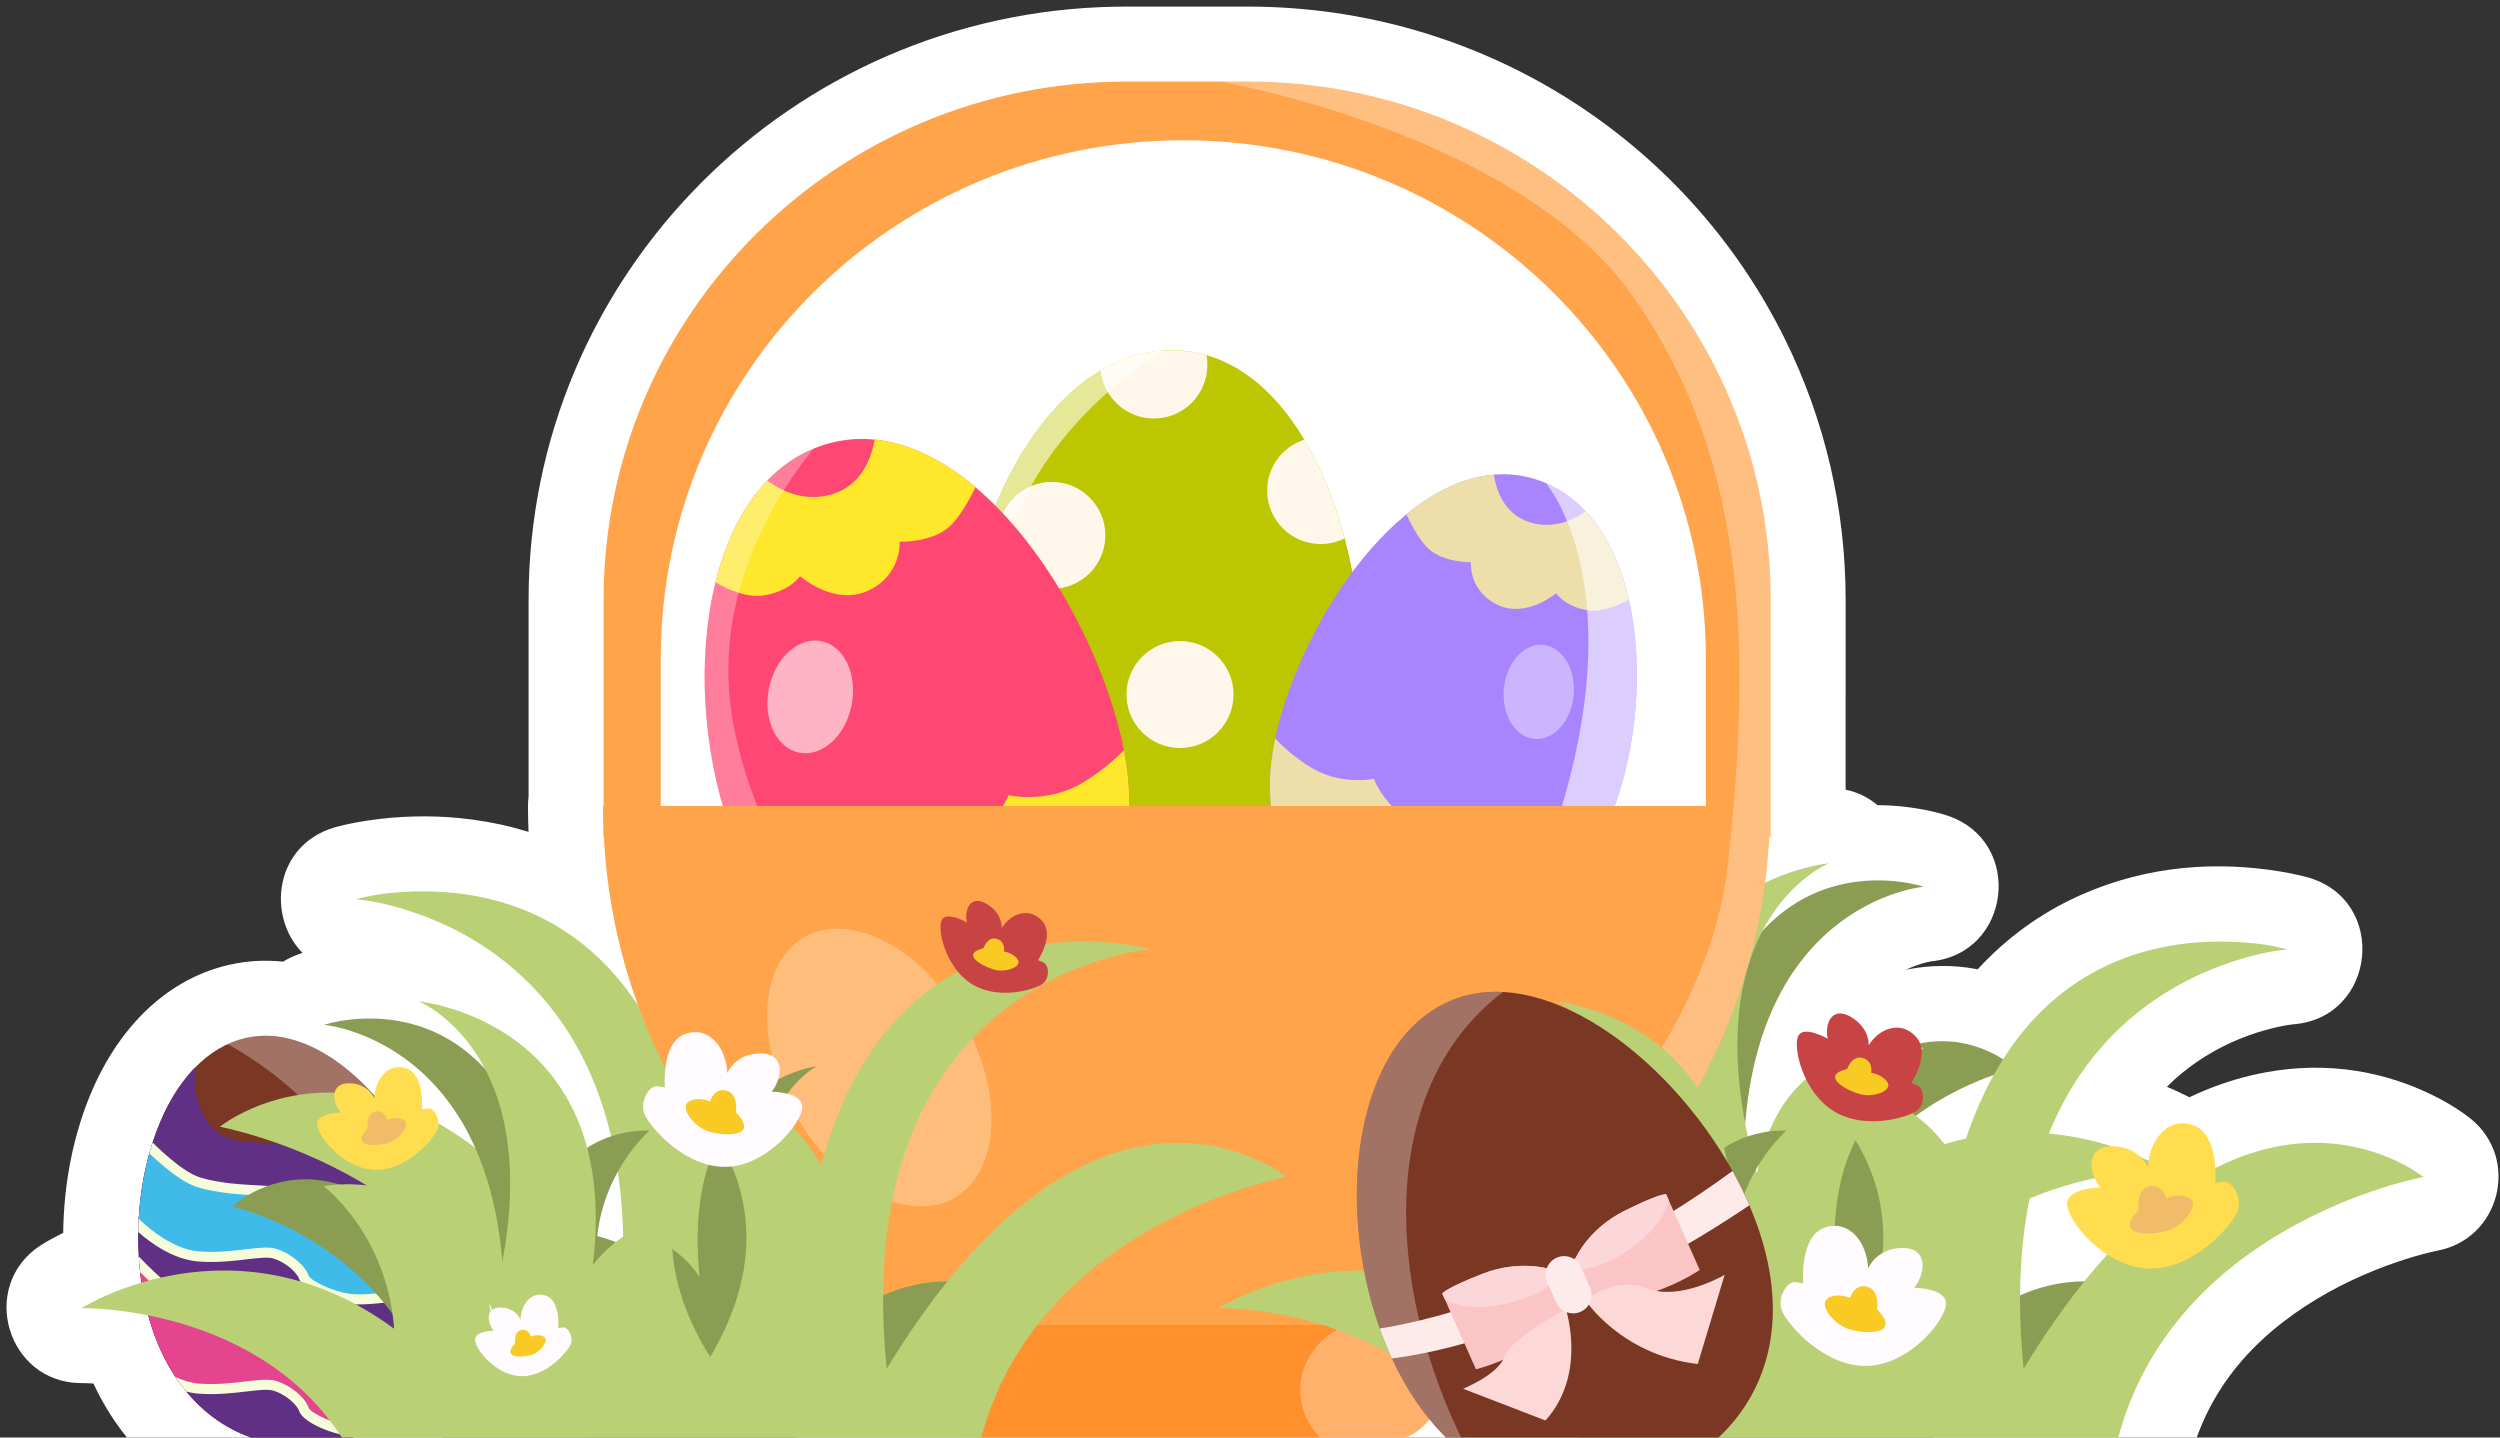 <?xml version="1.0" encoding="UTF-8"?>
<svg width="400px" height="230px" viewBox="0 0 400 230" version="1.1" xmlns="http://www.w3.org/2000/svg" xmlns:xlink="http://www.w3.org/1999/xlink">
    <rect x="0" y="0" width="400" height="230" fill="#333333" stroke="none"/>
    <title>decoration-3</title>
    <g id="decoration-3" stroke="none" stroke-width="1" fill="none" fill-rule="evenodd">
        <path d="M199.694,1.057 C236.606,1.057 269.743,22.022 285.656,54.39 C291.972,67.237 295.301,81.386 295.301,95.982 L295.3,126.354 L295.349,126.363 C297.249,126.756 298.895,127.585 300.251,128.709 L300.383,128.822 L300.486,128.822 C302.891,128.835 305.258,129.075 307.563,129.501 L308.056,129.595 C309.567,129.892 310.77,130.221 311.624,130.51 C323.941,134.679 321.756,152.723 308.801,153.833 C308.867,153.827 308.922,153.822 308.964,153.818 L309.054,153.807 C309.003,153.814 308.912,153.829 308.784,153.853 C308.299,153.946 307.707,154.096 307.038,154.317 C306.358,154.542 305.675,154.813 304.993,155.134 L304.956,155.151 L305.312,155.081 C309.064,154.374 312.655,154.401 316.032,155.015 L316.428,155.091 L316.522,154.988 C321.135,149.995 326.463,146.165 332.349,143.461 L332.92,143.203 C343.686,138.418 354.776,137.769 364.918,139.453 C366.005,139.633 366.994,139.83 367.877,140.033 C368.471,140.17 368.94,140.291 369.274,140.387 C382.178,144.069 380.229,162.929 366.845,163.895 C366.643,163.921 366.372,163.958 366.046,164.01 C365.014,164.176 363.823,164.432 362.516,164.796 C358.72,165.853 354.918,167.539 351.415,169.96 C349.77,171.096 348.232,172.365 346.807,173.78 L346.702,173.886 L347.189,174.093 C348.091,174.485 348.949,174.886 349.761,175.291 L350.298,175.564 L350.515,175.462 C353.67,173.979 356.857,172.857 360.068,172.088 L360.635,171.956 C370.713,169.675 380.009,171.019 388.025,174.658 C389.891,175.506 391.561,176.427 393.031,177.372 C394.015,178.005 394.781,178.565 395.324,179.007 C403.278,185.474 399.984,198.292 389.898,200.124 C389.916,200.121 389.842,200.136 389.683,200.169 C389.349,200.241 388.943,200.334 388.469,200.452 C387.045,200.806 385.427,201.276 383.667,201.871 C378.616,203.579 373.565,205.92 368.924,208.943 C358.55,215.701 351.785,224.756 349.687,236.86 C349.099,240.255 347.079,243.233 344.144,245.036 C341.588,246.606 338.298,247.857 333.86,249.174 C314.828,254.822 294.246,255.528 274.633,251.254 C271.953,250.67 269.346,250.103 266.828,249.559 L265.772,249.33 C265.574,249.287 265.451,249.261 265.346,249.238 L265.144,249.194 C265.109,249.187 265.072,249.179 265.031,249.17 L264.986,249.16 L264.92,249.182 C251.681,253.176 238.082,250.688 227.2,242.3 L226.846,242.024 L226.588,242.095 C225.256,242.437 223.882,242.653 222.484,242.732 L222.016,242.754 L221.805,242.76 L221.468,242.766 L221.257,242.767 L164.936,242.767 L164.923,242.783 C164.227,243.566 163.426,244.261 162.534,244.846 L162.234,245.036 C159.679,246.606 156.388,247.857 151.95,249.174 C132.918,254.822 112.336,255.528 92.724,251.254 C90.044,250.67 87.436,250.103 84.918,249.559 L83.862,249.33 C83.335,249.216 83.335,249.216 82.809,249.103 L81.755,248.875 C81.229,248.762 81.229,248.762 80.706,248.649 L79.657,248.423 C72.497,246.883 66.539,245.622 62.078,244.709 C59.629,244.207 57.663,243.817 56.236,243.549 C55.536,243.418 54.982,243.32 54.598,243.257 C54.511,243.243 54.441,243.232 54.388,243.224 L54.213,243.208 C53.871,243.172 53.533,243.122 53.199,243.057 L52.996,243.015 L52.255,243.105 C51.265,243.215 50.275,243.286 49.287,243.318 L48.546,243.335 L48.445,243.335 L48.018,243.337 L47.916,243.337 C41.542,243.31 35.401,241.643 29.9,238.372 C29.875,238.357 29.868,238.353 29.835,238.333 L29.809,238.317 L29.791,238.307 L29.782,238.301 L29.748,238.281 C29.686,238.243 29.625,238.206 29.529,238.147 L29.42,238.08 L29.251,237.974 L29.149,237.91 L28.729,237.64 C28.728,237.639 28.728,237.639 28.698,237.62 L28.514,237.499 L28.337,237.381 C28.193,237.284 28.193,237.284 28.016,237.162 L27.976,237.135 C27.815,237.024 27.655,236.911 27.416,236.74 C27.413,236.738 27.413,236.738 27.39,236.721 L27.376,236.712 L27.307,236.661 C27.201,236.585 27.087,236.501 26.929,236.384 L26.868,236.338 C26.553,236.103 26.242,235.862 25.932,235.614 L25.839,235.538 L25.804,235.509 L25.794,235.501 L25.227,235.033 C23.536,233.606 21.965,232.013 20.52,230.259 C19.836,229.427 19.181,228.561 18.501,227.581 C18.459,227.52 18.459,227.52 18.401,227.435 C18.347,227.357 18.3,227.287 18.258,227.225 L18.218,227.167 L18.209,227.153 C18.12,227.027 18.053,226.926 17.965,226.781 L17.949,226.757 L17.808,226.538 C17.767,226.475 17.726,226.41 17.673,226.327 L17.646,226.286 L17.616,226.239 C17.518,226.084 17.444,225.967 17.38,225.861 L17.37,225.846 L17.177,225.53 L17.074,225.36 C17.015,225.264 16.958,225.167 16.9,225.069 L16.762,224.832 L16.728,224.775 C16.697,224.721 16.667,224.669 16.633,224.608 L16.576,224.509 C16.511,224.393 16.511,224.393 16.481,224.339 L16.461,224.306 L16.326,224.066 C16.236,223.904 16.14,223.727 16.006,223.477 L15.811,223.106 L15.728,222.943 L15.717,222.921 C15.673,222.837 15.633,222.76 15.598,222.691 L15.55,222.594 L15.392,222.279 L15.265,222.019 L15.213,221.912 L15.117,221.711 C15.104,221.683 15.093,221.659 15.083,221.639 L14.954,221.367 L14.89,221.359 C14.333,221.323 13.869,221.305 13.527,221.299 L13.387,221.298 L13.118,221.298 L12.871,221.298 C1.169,221.151 -3.384,205.919 6.318,199.374 L6.619,199.177 C7.212,198.799 8.095,198.289 9.25,197.693 C9.447,197.591 9.647,197.489 9.85,197.388 L10.117,197.258 L10.119,197.027 C10.12,196.766 10.125,196.508 10.132,196.243 L10.144,195.84 C10.159,195.359 10.18,194.892 10.213,194.305 C10.467,189.842 11.18,185.447 12.323,181.356 C12.493,180.739 12.676,180.122 12.882,179.464 C12.929,179.312 12.975,179.17 13.025,179.022 L13.031,179.007 L13.208,178.472 C15.254,172.393 18.271,167.039 22.217,162.854 L22.643,162.41 C26.57,158.391 31.308,155.591 36.66,154.372 C39.49,153.728 42.349,153.569 45.187,153.855 L45.293,153.867 L45.31,153.857 C46.011,153.424 46.782,153.046 47.624,152.735 L47.989,152.606 C48.06,152.582 48.134,152.558 48.21,152.533 L48.409,152.469 L48.226,152.28 C42.71,146.448 43.971,135.329 53.356,132.44 L53.741,132.328 L53.829,132.303 C55.55,131.833 57.969,131.346 60.958,131.007 C65.613,130.479 70.533,130.456 75.589,131.133 C78.618,131.54 81.575,132.179 84.441,133.061 L84.567,133.101 L84.555,132.813 C84.515,131.824 84.493,130.813 84.485,129.756 L84.482,128.955 C84.482,128.55 84.502,128.15 84.542,127.755 L84.572,127.477 L84.573,95.982 C84.573,44.064 126.559,1.907 178.609,1.069 L180.189,1.057 L199.694,1.057 Z" id="Path" fill="#FFFFFF" fill-rule="nonzero"></path>
        <g id="Easter/Eggs/Egg-1" transform="translate(22.111, 165.72)">
            <path d="M0.015,31.408 C0.017,31.103 0.025,30.8 0.035,30.492 C0.048,30.083 0.068,29.677 0.091,29.268 C0.295,25.672 0.866,22.13 1.79,18.821 C1.929,18.317 2.078,17.82 2.232,17.328 C2.257,17.247 2.282,17.169 2.31,17.09 C3.85,12.314 6.148,8.12 9.123,5.079 L9.128,5.076 C11.428,2.72 14.138,1.057 17.218,0.355 C27.816,-2.055 39.151,8.218 45.559,21.148 C46.494,23.038 47.327,24.984 48.032,26.957 C48.168,27.335 48.299,27.714 48.425,28.095 L48.425,28.097 C48.476,28.241 48.524,28.39 48.572,28.534 C48.59,28.595 48.612,28.655 48.63,28.716 C49.054,30.046 49.42,31.385 49.726,32.725 C49.764,32.894 49.802,33.066 49.839,33.238 C50.418,35.905 50.711,38.436 50.741,40.813 C50.743,41.106 50.743,41.393 50.741,41.678 C50.738,41.979 50.731,42.274 50.716,42.569 C50.645,44.265 50.438,45.88 50.105,47.404 C50.034,47.719 49.961,48.035 49.88,48.343 C49.827,48.552 49.769,48.759 49.708,48.966 C49.635,49.223 49.554,49.481 49.471,49.736 C49.423,49.882 49.375,50.031 49.324,50.177 C49.307,50.235 49.284,50.296 49.259,50.354 C49.211,50.498 49.158,50.642 49.1,50.783 C49.092,50.818 49.079,50.851 49.062,50.881 C48.994,51.06 48.925,51.242 48.85,51.416 C48.85,51.424 48.845,51.431 48.842,51.441 C48.761,51.638 48.678,51.828 48.592,52.019 C48.516,52.193 48.436,52.365 48.352,52.534 C48.241,52.769 48.127,52.998 48.009,53.226 C47.923,53.387 47.837,53.549 47.749,53.705 C47.653,53.884 47.549,54.061 47.446,54.237 C47.441,54.248 47.436,54.255 47.431,54.265 C47.342,54.417 47.254,54.563 47.16,54.707 C47.125,54.762 47.09,54.818 47.057,54.873 C46.991,54.977 46.926,55.08 46.855,55.181 C46.814,55.242 46.771,55.305 46.731,55.365 C46.643,55.497 46.554,55.625 46.461,55.751 C46.448,55.769 46.433,55.789 46.421,55.807 C46.304,55.971 46.186,56.13 46.067,56.286 C45.989,56.39 45.91,56.493 45.827,56.592 C45.64,56.834 45.446,57.066 45.246,57.298 C45.143,57.422 45.034,57.541 44.923,57.662 C44.888,57.702 44.85,57.745 44.81,57.785 C44.724,57.881 44.633,57.98 44.542,58.073 C44.416,58.204 44.289,58.335 44.158,58.464 C44.09,58.535 44.024,58.598 43.956,58.663 C43.865,58.754 43.774,58.84 43.678,58.926 C43.643,58.964 43.605,58.997 43.567,59.029 C43.474,59.118 43.378,59.203 43.279,59.289 C42.747,59.764 42.189,60.215 41.605,60.639 C41.476,60.735 41.345,60.829 41.214,60.922 C41.209,60.927 41.201,60.932 41.191,60.935 C41.045,61.038 40.896,61.141 40.744,61.237 C40.706,61.265 40.668,61.288 40.631,61.313 C40.54,61.374 40.449,61.434 40.353,61.492 C40.252,61.558 40.146,61.623 40.042,61.689 C39.727,61.883 39.401,62.073 39.07,62.252 C38.853,62.373 38.631,62.491 38.403,62.605 C38.257,62.681 38.105,62.756 37.954,62.827 C37.762,62.92 37.57,63.011 37.376,63.1 C36.553,63.476 35.699,63.814 34.818,64.109 C34.815,64.112 34.815,64.112 34.813,64.109 C33.879,64.429 32.914,64.702 31.919,64.927 C22.718,67.024 13.759,64.296 7.678,56.917 C7.201,56.337 6.742,55.729 6.3,55.093 C6.191,54.934 6.083,54.777 5.977,54.616 C5.972,54.608 5.964,54.601 5.961,54.588 C5.845,54.414 5.732,54.235 5.615,54.053 C5.603,54.036 5.59,54.018 5.583,54 C5.499,53.869 5.419,53.738 5.338,53.604 C5.227,53.425 5.121,53.246 5.015,53.062 C4.946,52.945 4.881,52.827 4.815,52.711 C4.701,52.514 4.595,52.317 4.487,52.115 C4.403,51.959 4.323,51.802 4.242,51.641 C4.217,51.595 4.194,51.55 4.171,51.505 C4.085,51.338 4.002,51.169 3.921,50.997 C3.891,50.942 3.866,50.884 3.84,50.828 C3.765,50.674 3.694,50.523 3.626,50.367 C3.58,50.271 3.535,50.172 3.494,50.076 C3.446,49.975 3.401,49.869 3.356,49.763 C3.267,49.562 3.181,49.357 3.098,49.153 C3.01,48.936 2.921,48.719 2.838,48.499 C2.82,48.451 2.8,48.403 2.782,48.355 C2.694,48.126 2.608,47.891 2.525,47.659 C2.431,47.404 2.343,47.147 2.257,46.884 C2.169,46.624 2.085,46.362 2.002,46.094 C1.919,45.829 1.838,45.559 1.76,45.289 C1.699,45.077 1.639,44.863 1.583,44.648 C1.492,44.313 1.404,43.975 1.32,43.632 C1.267,43.422 1.219,43.21 1.169,42.996 C0.911,41.873 0.699,40.73 0.527,39.576 C0.474,39.226 0.426,38.87 0.384,38.519 C0.353,38.292 0.328,38.065 0.303,37.838 C0.285,37.661 0.262,37.485 0.247,37.303 C0.179,36.644 0.129,35.988 0.088,35.327 C0.088,35.324 0.088,35.324 0.088,35.324 L0.088,35.309 C0.022,34.017 -0.008,32.713 0.015,31.408 Z" id="Path"></path>
            <g id="Group" transform="translate(0, 0)" fill-rule="nonzero">
                <path d="M50.746,40.818 C50.748,41.111 50.748,41.398 50.746,41.683 C50.743,41.984 50.736,42.279 50.721,42.574 C50.65,44.27 50.443,45.885 50.11,47.409 C50.039,47.725 49.966,48.04 49.885,48.348 C49.832,48.557 49.774,48.764 49.713,48.971 C49.64,49.228 49.559,49.486 49.476,49.741 C49.428,49.887 49.38,50.036 49.329,50.182 C49.312,50.24 49.289,50.301 49.264,50.359 C49.216,50.503 49.163,50.647 49.105,50.788 C49.097,50.823 49.084,50.856 49.067,50.886 C48.999,51.066 48.93,51.247 48.855,51.421 C48.855,51.429 48.85,51.436 48.847,51.447 C48.766,51.643 48.683,51.833 48.597,52.024 C48.521,52.199 48.441,52.37 48.357,52.539 C48.246,52.774 48.133,53.003 48.014,53.231 C47.928,53.392 47.842,53.554 47.754,53.71 C47.658,53.889 47.554,54.066 47.451,54.242 C47.446,54.253 47.441,54.26 47.436,54.27 C47.347,54.422 47.259,54.568 47.165,54.712 C47.13,54.767 47.095,54.823 47.062,54.878 C46.996,54.982 46.931,55.085 46.86,55.186 C46.819,55.247 46.777,55.31 46.736,55.37 C46.648,55.502 46.559,55.63 46.466,55.757 C46.453,55.774 46.438,55.794 46.426,55.812 C46.309,55.976 46.191,56.135 46.072,56.291 C45.994,56.395 45.916,56.498 45.832,56.597 C45.645,56.839 45.451,57.071 45.251,57.303 C45.148,57.427 45.039,57.546 44.928,57.667 C44.893,57.707 44.855,57.75 44.815,57.79 C44.729,57.886 44.638,57.985 44.547,58.078 C44.421,58.209 44.294,58.34 44.163,58.469 C44.095,58.54 44.029,58.603 43.961,58.669 C43.87,58.759 43.779,58.845 43.683,58.931 C43.648,58.969 43.61,59.002 43.572,59.034 C43.479,59.123 43.383,59.209 43.284,59.294 C42.752,59.769 42.194,60.22 41.613,60.644 C41.484,60.74 41.353,60.834 41.221,60.927 C41.216,60.932 41.209,60.937 41.199,60.94 C41.052,61.043 40.903,61.147 40.752,61.242 C40.714,61.27 40.676,61.293 40.638,61.318 C40.547,61.379 40.456,61.439 40.36,61.497 C40.259,61.563 40.153,61.628 40.05,61.694 C39.734,61.888 39.408,62.078 39.078,62.257 C38.86,62.378 38.638,62.497 38.411,62.61 C38.265,62.686 38.113,62.762 37.962,62.832 C37.77,62.926 37.578,63.016 37.383,63.105 C36.56,63.481 35.707,63.819 34.825,64.114 C34.823,64.117 34.823,64.117 34.82,64.114 C33.886,64.435 32.922,64.707 31.927,64.932 C22.725,67.029 13.766,64.301 7.686,56.922 C7.209,56.342 6.749,55.734 6.307,55.098 C6.199,54.939 6.09,54.782 5.984,54.621 C5.979,54.613 5.972,54.606 5.969,54.593 C5.853,54.419 5.739,54.24 5.623,54.058 C5.61,54.041 5.598,54.023 5.59,54.005 C5.507,53.874 5.426,53.743 5.345,53.609 C5.234,53.43 5.128,53.251 5.022,53.067 C4.954,52.95 4.888,52.832 4.823,52.716 C4.709,52.519 4.603,52.322 4.494,52.12 C4.411,51.964 4.33,51.807 4.249,51.646 C4.224,51.6 4.201,51.555 4.179,51.51 C4.093,51.343 4.01,51.174 3.929,51.002 C3.898,50.947 3.873,50.889 3.848,50.833 C3.772,50.679 3.701,50.528 3.633,50.372 C3.588,50.276 3.542,50.177 3.502,50.081 C3.454,49.98 3.409,49.874 3.363,49.768 C3.275,49.567 3.189,49.362 3.106,49.158 C3.017,48.941 2.929,48.724 2.846,48.504 C2.828,48.456 2.808,48.408 2.79,48.36 C2.702,48.131 2.616,47.896 2.532,47.664 C2.439,47.409 2.351,47.152 2.265,46.889 C2.176,46.629 2.093,46.367 2.01,46.099 C1.926,45.834 1.846,45.564 1.767,45.294 C1.707,45.082 1.646,44.868 1.591,44.654 C1.5,44.318 1.411,43.98 1.328,43.637 C1.275,43.427 1.227,43.215 1.176,43.001 C0.919,41.878 0.707,40.735 0.535,39.581 C0.482,39.231 0.434,38.875 0.391,38.524 C0.361,38.297 0.336,38.07 0.31,37.843 C0.293,37.666 0.27,37.49 0.255,37.308 C0.187,36.649 0.136,35.993 0.096,35.332 C0.096,35.33 0.096,35.33 0.096,35.33 L0.096,35.314 C0.015,34.012 -0.015,32.708 0.007,31.406 C0.01,31.1 0.017,30.797 0.028,30.49 C0.04,30.081 0.06,29.675 0.083,29.266 C0.288,25.67 0.858,22.127 1.782,18.819 C1.921,18.314 2.07,17.817 2.224,17.325 C2.25,17.244 2.275,17.166 2.303,17.088 C3.843,12.311 6.141,8.117 9.115,5.076 L9.12,5.074 C11.421,2.717 14.13,1.054 17.211,0.353 C27.808,-2.057 39.143,8.215 45.552,21.145 C46.486,23.035 47.319,24.981 48.024,26.954 C48.16,27.333 48.292,27.711 48.418,28.092 L48.418,28.095 C48.468,28.239 48.516,28.388 48.564,28.531 C48.582,28.592 48.605,28.653 48.622,28.713 C49.047,30.043 49.413,31.383 49.718,32.723 C49.756,32.892 49.794,33.064 49.832,33.235 C50.423,35.91 50.716,38.441 50.746,40.818 Z" id="Path" fill="#7A3724"></path>
                <path d="M50.746,40.818 C50.748,41.111 50.748,41.398 50.746,41.683 C50.743,41.984 50.736,42.279 50.721,42.574 C50.65,44.27 50.443,45.885 50.11,47.409 C50.039,47.725 49.966,48.04 49.885,48.348 C49.832,48.557 49.774,48.764 49.713,48.971 C49.64,49.228 49.559,49.486 49.476,49.741 C49.428,49.887 49.38,50.036 49.329,50.182 C49.312,50.24 49.289,50.301 49.264,50.359 C49.216,50.503 49.163,50.647 49.105,50.788 C49.097,50.823 49.084,50.856 49.067,50.886 C48.999,51.066 48.93,51.247 48.855,51.421 C48.855,51.429 48.85,51.436 48.847,51.447 C48.766,51.643 48.683,51.833 48.597,52.024 C48.521,52.199 48.441,52.37 48.357,52.539 C48.246,52.774 48.133,53.003 48.014,53.231 C47.928,53.392 47.842,53.554 47.754,53.71 C47.658,53.889 47.554,54.066 47.451,54.242 C47.446,54.253 47.441,54.26 47.436,54.27 C47.347,54.422 47.259,54.568 47.165,54.712 C47.13,54.767 47.095,54.823 47.062,54.878 C46.996,54.982 46.931,55.085 46.86,55.186 C46.819,55.247 46.777,55.31 46.736,55.37 C46.648,55.502 46.559,55.63 46.466,55.757 C46.453,55.774 46.438,55.794 46.426,55.812 C46.309,55.976 46.191,56.135 46.072,56.291 C45.994,56.395 45.916,56.498 45.832,56.597 C45.645,56.839 45.451,57.071 45.251,57.303 C45.148,57.427 45.039,57.546 44.928,57.667 C44.893,57.707 44.855,57.75 44.815,57.79 C44.729,57.886 44.638,57.985 44.547,58.078 C44.421,58.209 44.294,58.34 44.163,58.469 C44.095,58.54 44.029,58.603 43.961,58.669 C43.87,58.759 43.779,58.845 43.683,58.931 C43.648,58.969 43.61,59.002 43.572,59.034 C43.479,59.123 43.383,59.209 43.284,59.294 C42.752,59.769 42.194,60.22 41.613,60.644 C41.484,60.74 41.353,60.834 41.221,60.927 C41.216,60.932 41.209,60.937 41.199,60.94 C41.052,61.043 40.903,61.147 40.752,61.242 C40.714,61.27 40.676,61.293 40.638,61.318 C40.547,61.379 40.456,61.439 40.36,61.497 C40.259,61.563 40.153,61.628 40.05,61.694 C39.734,61.888 39.408,62.078 39.078,62.257 C38.86,62.378 38.638,62.497 38.411,62.61 C38.265,62.686 38.113,62.762 37.962,62.832 C37.77,62.926 37.578,63.016 37.383,63.105 C36.56,63.481 35.707,63.819 34.825,64.114 C34.823,64.117 34.823,64.117 34.82,64.114 C33.886,64.435 32.922,64.707 31.927,64.932 C22.725,67.029 13.766,64.301 7.686,56.922 C7.209,56.342 6.749,55.734 6.307,55.098 C6.199,54.939 6.09,54.782 5.984,54.621 C5.979,54.613 5.972,54.606 5.969,54.593 C5.853,54.419 5.739,54.24 5.623,54.058 C5.61,54.041 5.598,54.023 5.59,54.005 C5.507,53.874 5.426,53.743 5.345,53.609 C5.234,53.43 5.128,53.251 5.022,53.067 C4.954,52.95 4.888,52.832 4.823,52.716 C4.709,52.519 4.603,52.322 4.494,52.12 C4.411,51.964 4.33,51.807 4.249,51.646 C4.224,51.6 4.201,51.555 4.179,51.51 C4.093,51.343 4.01,51.174 3.929,51.002 C3.898,50.947 3.873,50.889 3.848,50.833 C3.772,50.679 3.701,50.528 3.633,50.372 C3.588,50.276 3.542,50.177 3.502,50.081 C3.454,49.98 3.409,49.874 3.363,49.768 C3.275,49.567 3.189,49.362 3.106,49.158 C3.017,48.941 2.929,48.724 2.846,48.504 C2.828,48.456 2.808,48.408 2.79,48.36 C2.702,48.131 2.616,47.896 2.532,47.664 C2.439,47.409 2.351,47.152 2.265,46.889 C2.176,46.629 2.093,46.367 2.01,46.099 C1.926,45.834 1.846,45.564 1.767,45.294 C1.707,45.082 1.646,44.868 1.591,44.654 C1.5,44.318 1.411,43.98 1.328,43.637 C1.275,43.427 1.227,43.215 1.176,43.001 C0.919,41.878 0.707,40.735 0.535,39.581 C0.482,39.231 0.434,38.875 0.391,38.524 C0.361,38.297 0.336,38.07 0.31,37.843 C0.293,37.666 0.27,37.49 0.255,37.308 C0.187,36.649 0.136,35.993 0.096,35.332 C0.096,35.33 0.096,35.33 0.096,35.33 L0.096,35.314 C0.015,34.012 -0.015,32.708 0.007,31.406 C0.01,31.1 0.017,30.797 0.028,30.49 C0.04,30.081 0.06,29.675 0.083,29.266 C0.288,25.67 0.858,22.127 1.782,18.819 C1.921,18.314 2.07,17.817 2.224,17.325 C2.25,17.244 2.275,17.166 2.303,17.088 C3.843,12.311 6.141,8.117 9.115,5.076 L9.12,5.074 C9.12,5.074 8.699,8.695 10.05,11.94 C10.514,13.055 11.188,14.13 12.16,14.991 C13.322,16.025 14.91,16.765 17.074,16.931 C26.324,17.643 28.222,17.229 31.662,20.608 C35.101,23.984 37.888,23.096 40.557,21.91 C42.158,21.198 44.186,21.108 45.552,21.148 C46.486,23.038 47.319,24.984 48.024,26.957 C48.16,27.335 48.292,27.714 48.418,28.095 L48.418,28.097 C48.468,28.241 48.516,28.39 48.564,28.534 C48.582,28.595 48.605,28.655 48.622,28.716 C49.047,30.046 49.413,31.385 49.718,32.725 C49.756,32.894 49.794,33.066 49.832,33.238 C50.423,35.91 50.716,38.441 50.746,40.818 Z" id="Path" fill="#603084"></path>
                <path d="M50.746,40.818 C50.748,41.111 50.748,41.398 50.746,41.683 C49.425,40.911 47.279,40.318 44.007,41.078 C37.522,42.577 29.932,43.369 26.056,38.075 C22.182,32.781 19.544,35.309 12.203,35.385 C7.981,35.43 3.338,33.359 0.035,30.49 C0.048,30.081 0.068,29.675 0.091,29.266 C0.295,25.67 0.866,22.127 1.79,18.819 C1.929,18.314 2.078,17.817 2.232,17.325 C3.111,18.647 4.381,20.149 6.158,21.415 C7.057,22.059 8.09,22.644 9.267,23.114 C10.484,23.606 11.857,23.974 13.403,24.166 C23.604,25.43 23.286,24.325 29.692,28.037 C36.098,31.751 37.994,28.907 42.979,27.878 C44.898,27.482 46.809,27.691 48.43,28.095 L48.43,28.097 C48.481,28.241 48.529,28.39 48.577,28.534 C48.595,28.595 48.617,28.655 48.635,28.716 C49.059,30.046 49.425,31.385 49.731,32.725 C49.769,32.894 49.807,33.066 49.845,33.238 C50.423,35.91 50.716,38.441 50.746,40.818 Z" id="Path" fill="#40BAE9"></path>
                <path d="M49.885,48.35 C49.832,48.56 49.774,48.767 49.713,48.974 C49.64,49.231 49.559,49.488 49.476,49.743 C49.428,49.89 49.38,50.038 49.329,50.185 C49.312,50.243 49.289,50.303 49.264,50.361 C49.216,50.505 49.163,50.649 49.105,50.79 C49.097,50.826 49.084,50.859 49.067,50.889 C48.999,51.068 48.93,51.25 48.855,51.424 C48.855,51.431 48.85,51.439 48.847,51.449 C48.766,51.646 48.683,51.835 48.597,52.027 C48.521,52.201 48.441,52.373 48.357,52.542 C48.246,52.776 48.133,53.006 48.014,53.233 C47.928,53.395 47.842,53.556 47.754,53.713 C47.658,53.892 47.554,54.068 47.451,54.245 C47.446,54.255 47.441,54.263 47.436,54.273 C47.347,54.424 47.259,54.571 47.165,54.714 C47.13,54.77 47.095,54.825 47.062,54.881 C46.996,54.984 46.931,55.088 46.86,55.189 C46.819,55.249 46.777,55.312 46.736,55.373 C46.648,55.504 46.559,55.633 46.466,55.759 C46.453,55.777 46.438,55.797 46.426,55.815 C46.309,55.979 46.191,56.138 46.072,56.294 C45.994,56.397 45.916,56.501 45.832,56.599 C45.645,56.842 45.451,57.074 45.251,57.306 C45.148,57.43 45.039,57.548 44.928,57.669 C44.893,57.71 44.855,57.753 44.815,57.793 C44.729,57.889 44.638,57.987 44.547,58.081 C44.421,58.212 44.294,58.343 44.163,58.472 C44.095,58.542 44.029,58.605 43.961,58.671 C43.87,58.762 43.779,58.848 43.683,58.933 C43.648,58.971 43.61,59.004 43.572,59.037 C43.479,59.125 43.383,59.211 43.284,59.297 C42.752,59.771 42.194,60.223 41.613,60.647 C41.484,60.743 41.353,60.836 41.221,60.93 C41.216,60.935 41.209,60.94 41.199,60.942 C41.052,61.046 40.903,61.149 40.752,61.245 C40.714,61.273 40.676,61.295 40.638,61.321 C40.547,61.381 40.456,61.442 40.36,61.5 C40.259,61.565 40.153,61.631 40.05,61.697 C39.734,61.891 39.408,62.08 39.078,62.259 C38.86,62.38 38.638,62.499 38.411,62.613 C38.265,62.688 38.113,62.764 37.962,62.835 C37.77,62.928 37.578,63.019 37.383,63.107 C32.924,63.294 28.735,62.345 26.134,58.792 C22.056,53.218 19.279,55.88 11.554,55.963 C9.835,55.981 8.05,55.668 6.305,55.1 C6.196,54.941 6.088,54.785 5.982,54.624 C5.977,54.616 5.969,54.608 5.966,54.596 C5.85,54.422 5.737,54.242 5.621,54.061 C5.608,54.043 5.595,54.025 5.588,54.008 C5.504,53.877 5.424,53.745 5.343,53.612 C5.232,53.432 5.126,53.253 5.02,53.069 C4.951,52.953 4.886,52.834 4.82,52.718 C4.706,52.522 4.6,52.325 4.492,52.123 C4.409,51.966 4.328,51.81 4.247,51.648 C4.222,51.603 4.199,51.558 4.176,51.512 C4.09,51.346 4.007,51.177 3.926,51.005 C3.896,50.949 3.871,50.891 3.845,50.836 C3.77,50.682 3.699,50.531 3.631,50.374 C3.585,50.278 3.54,50.18 3.499,50.084 C3.452,49.983 3.406,49.877 3.361,49.771 C3.272,49.569 3.186,49.365 3.103,49.16 C3.015,48.943 2.926,48.726 2.843,48.507 C2.825,48.459 2.805,48.411 2.787,48.363 C2.699,48.133 2.613,47.899 2.53,47.666 C2.436,47.412 2.348,47.154 2.262,46.892 C2.174,46.632 2.091,46.369 2.007,46.102 C1.924,45.837 1.843,45.567 1.765,45.297 C1.704,45.085 1.644,44.871 1.588,44.656 C1.497,44.32 1.409,43.982 1.325,43.639 C1.272,43.43 1.224,43.218 1.174,43.003 C0.916,41.88 0.704,40.737 0.533,39.584 C0.48,39.233 0.432,38.877 0.389,38.527 C0.358,38.3 0.333,38.072 0.308,37.845 C0.29,37.669 0.267,37.492 0.252,37.31 C0.184,36.652 0.134,35.996 0.093,35.335 C0.093,35.332 0.093,35.332 0.093,35.332 L0.093,35.317 C0.101,35.33 0.106,35.345 0.116,35.357 C1.596,38.219 5.237,43.223 12.819,44.161 C23.554,45.491 23.223,44.328 29.965,48.237 C36.704,52.146 38.701,49.153 43.946,48.07 C46.054,47.641 48.14,47.891 49.885,48.35 Z" id="Path" fill="#E5448E"></path>
                <path d="M50.746,40.818 C50.748,41.111 50.748,41.398 50.746,41.683 C50.743,41.984 50.736,42.279 50.721,42.574 C49.91,42.168 48.231,41.489 46.436,41.716 C45.691,41.81 44.782,41.946 43.817,42.092 C41.158,42.496 37.868,42.988 35.275,42.988 L35.058,42.988 C31.417,42.948 26.374,40.742 25.753,38.918 C25.394,37.855 23.561,36.228 21.65,35.645 C20.753,35.367 19.155,35.559 17.301,35.779 C15.16,36.031 12.501,36.346 9.623,36.119 C5.517,35.796 1.815,33.003 0.01,31.408 C0.012,31.103 0.02,30.8 0.03,30.492 C0.043,30.083 0.063,29.677 0.086,29.268 C0.636,29.826 5.015,34.141 9.746,34.514 C12.466,34.729 15.042,34.424 17.11,34.179 C19.226,33.927 20.897,33.727 22.119,34.103 C24.394,34.8 26.707,36.727 27.278,38.401 C27.548,39.168 31.674,41.34 35.073,41.378 C37.573,41.406 40.893,40.904 43.572,40.5 C44.547,40.354 45.469,40.215 46.234,40.119 C48.019,39.899 49.655,40.366 50.746,40.818 Z" id="Path" fill="#F7FDDA"></path>
                <path d="M39.083,62.264 C38.866,62.386 38.643,62.504 38.416,62.618 C38.27,62.693 38.118,62.769 37.967,62.84 C37.775,62.933 37.583,63.024 37.388,63.112 C36.565,63.488 35.712,63.826 34.83,64.122 C34.828,64.124 34.828,64.124 34.825,64.122 C31.207,63.993 26.361,61.843 25.755,60.059 C25.397,58.997 23.564,57.369 21.652,56.784 C20.756,56.511 19.157,56.7 17.304,56.917 C15.163,57.172 12.504,57.485 9.625,57.26 C8.966,57.21 8.32,57.094 7.689,56.93 C7.211,56.35 6.752,55.741 6.31,55.105 C6.201,54.947 6.093,54.79 5.987,54.629 C5.982,54.621 5.974,54.613 5.972,54.601 C7.153,55.146 8.439,55.55 9.749,55.656 C12.469,55.868 15.044,55.565 17.112,55.317 C19.231,55.068 20.9,54.868 22.122,55.244 C24.397,55.941 26.71,57.869 27.281,59.542 C27.551,60.309 31.677,62.481 35.075,62.519 C36.28,62.534 37.669,62.428 39.083,62.264 Z" id="Path" fill="#F7FDDA"></path>
                <path d="M50.11,47.412 C50.039,47.727 49.966,48.042 49.885,48.35 C49.832,48.56 49.774,48.767 49.713,48.974 C48.491,48.648 46.597,48.204 45.628,48.204 C45.039,48.204 43.464,48.673 41.941,49.128 C39.623,49.816 36.997,50.601 35.073,50.695 C34.985,50.697 34.899,50.7 34.81,50.7 C32.616,50.7 30.437,49.38 28.326,48.103 C27.121,47.376 25.874,46.622 24.71,46.175 C23.283,45.633 21.124,45.522 18.625,45.388 C15.635,45.229 12.246,45.05 8.941,44.088 C6.441,43.362 3.257,40.745 0.318,37.843 C0.3,37.666 0.278,37.49 0.262,37.308 C0.194,36.649 0.144,35.993 0.103,35.332 C0.111,35.337 0.118,35.345 0.126,35.355 C3.25,38.612 6.807,41.787 9.39,42.541 C12.519,43.45 15.809,43.624 18.708,43.775 C21.344,43.914 23.622,44.035 25.283,44.669 C26.584,45.166 27.894,45.956 29.157,46.72 C31.146,47.921 33.209,49.173 34.992,49.08 C36.724,48.996 39.36,48.209 41.479,47.581 C43.337,47.028 44.804,46.591 45.628,46.591 C46.84,46.594 48.933,47.101 50.11,47.412 Z" id="Path" fill="#F7FDDA"></path>
                <path d="M48.638,28.723 C47.744,28.526 46.845,28.372 46.266,28.372 C45.678,28.372 44.103,28.842 42.58,29.296 C40.262,29.985 37.636,30.77 35.712,30.863 C35.623,30.866 35.537,30.868 35.449,30.868 C33.255,30.868 31.076,29.548 28.965,28.272 C27.76,27.545 26.513,26.79 25.349,26.344 C23.922,25.801 21.763,25.69 19.263,25.556 C16.274,25.397 12.885,25.218 9.58,24.257 C9.433,24.214 9.282,24.163 9.128,24.105 C8.153,23.752 7.09,23.136 5.987,22.352 C4.618,21.383 3.186,20.151 1.793,18.824 C1.931,18.319 2.08,17.822 2.234,17.33 C2.26,17.249 2.285,17.171 2.313,17.093 C3.651,18.41 5.025,19.644 6.333,20.633 C7.411,21.446 8.446,22.097 9.38,22.483 C9.603,22.574 9.817,22.652 10.027,22.712 C13.155,23.623 16.445,23.795 19.344,23.946 C21.98,24.085 24.258,24.206 25.92,24.84 C27.22,25.337 28.53,26.127 29.793,26.894 C31.783,28.095 33.846,29.347 35.628,29.253 C37.361,29.17 39.997,28.383 42.115,27.754 C43.974,27.202 45.438,26.765 46.264,26.765 C46.749,26.765 47.38,26.846 48.034,26.967 C48.17,27.345 48.302,27.724 48.428,28.105 L48.428,28.108 C48.478,28.251 48.526,28.4 48.574,28.544 C48.597,28.602 48.617,28.66 48.638,28.723 Z" id="Path" fill="#F7FDDA"></path>
            </g>
            <path d="M45.559,21.148 C39.151,8.218 27.816,-2.055 17.218,0.355 C16.21,0.585 15.242,0.917 14.314,1.342 C26.575,8.036 49.633,27.795 40.303,61.525 L40.353,61.492 C40.449,61.434 40.54,61.374 40.631,61.313 C40.668,61.288 40.706,61.265 40.744,61.237 C40.896,61.141 41.045,61.038 41.191,60.935 C41.201,60.932 41.209,60.927 41.214,60.922 C41.345,60.829 41.476,60.735 41.605,60.639 C42.189,60.215 42.747,59.764 43.279,59.289 C43.378,59.203 43.474,59.118 43.567,59.029 C43.605,58.997 43.643,58.964 43.678,58.926 C43.774,58.84 43.865,58.754 43.956,58.663 C44.024,58.598 44.09,58.535 44.158,58.464 C44.289,58.335 44.416,58.204 44.542,58.073 C44.633,57.98 44.724,57.881 44.81,57.785 C44.85,57.745 44.888,57.702 44.923,57.662 C45.034,57.541 45.143,57.422 45.246,57.298 C45.446,57.066 45.64,56.834 45.827,56.592 C45.91,56.493 45.989,56.39 46.067,56.286 C46.186,56.13 46.304,55.971 46.421,55.807 L46.461,55.751 C46.554,55.625 46.643,55.497 46.731,55.365 L46.855,55.181 C46.926,55.08 46.991,54.977 47.057,54.873 C47.09,54.818 47.125,54.762 47.16,54.707 C47.254,54.563 47.342,54.417 47.431,54.265 L47.446,54.237 C47.549,54.061 47.653,53.884 47.749,53.705 C47.837,53.549 47.923,53.387 48.009,53.226 C48.127,52.998 48.241,52.769 48.352,52.534 C48.436,52.365 48.516,52.193 48.592,52.019 C48.678,51.828 48.761,51.638 48.842,51.441 C48.845,51.431 48.85,51.424 48.85,51.416 C48.925,51.242 48.994,51.06 49.062,50.881 C49.079,50.851 49.092,50.818 49.1,50.783 C49.158,50.642 49.211,50.498 49.259,50.354 C49.284,50.296 49.307,50.235 49.324,50.177 C49.375,50.031 49.423,49.882 49.471,49.736 C49.554,49.481 49.635,49.223 49.708,48.966 C49.769,48.759 49.827,48.552 49.88,48.343 C49.961,48.035 50.034,47.719 50.105,47.404 C50.438,45.88 50.645,44.265 50.716,42.569 C50.731,42.274 50.738,41.979 50.741,41.678 C50.743,41.393 50.743,41.106 50.741,40.813 C50.711,38.436 50.418,35.905 49.839,33.238 C49.802,33.066 49.764,32.894 49.726,32.725 C49.42,31.385 49.054,30.046 48.63,28.716 L48.572,28.534 C48.524,28.39 48.476,28.241 48.425,28.097 L48.425,28.095 C48.299,27.714 48.168,27.335 48.032,26.957 C47.327,24.984 46.494,23.038 45.559,21.148 Z" id="Path" fill="#FFFFFF" fill-rule="nonzero" opacity="0.3"></path>
        </g>
        <g id="Assets/Grass-Copy-2" transform="translate(131.565, 188.297) scale(-1, 1) translate(-131.565, -188.297)translate(35.176, 142.62)" fill-rule="nonzero">
            <path d="M90.851,30.255 C90.851,30.255 75.279,43.471 86.215,65.41 C91.003,56.397 90.54,49.416 90.067,46.728 C92.114,47.566 96.325,49.678 98.872,53.673 C95.681,22.413 117.645,19.945 117.645,19.945 C117.645,19.945 102.311,27.269 109.879,59.622 C112.954,40.152 127.897,43.563 127.897,43.563 C127.897,43.563 121.051,49.64 120.291,61.798 C137.545,46.76 153.968,59.168 153.968,59.168 C153.968,59.168 134.41,58.725 125.404,76.73 C124.026,76.807 110.027,80.369 98.586,83.327 C86.74,86.39 74.256,85.906 62.709,81.841 C60.513,81.067 58.716,80.288 57.712,79.555 C53.2,48.67 24.104,42.4 24.104,42.4 C24.104,42.4 44.507,22.718 67.201,66.914 C67.463,63.795 67.587,60.857 67.587,58.09 C67.587,15.786 38.771,13.318 38.771,13.318 C38.771,13.318 65.84,4.155 74.272,40.871 C79.564,29.272 90.851,30.255 90.851,30.255 Z" id="Path" fill="#8B9C53"></path>
            <path d="M100.576,66.454 C93.469,55.176 94.157,46.44 94.859,43.077 C91.819,44.125 85.568,46.768 81.788,51.767 C86.524,12.651 53.92,9.562 53.92,9.562 C53.92,9.562 76.682,18.726 65.447,59.211 C60.883,34.848 38.701,39.116 38.701,39.116 C38.701,39.116 48.864,46.721 49.993,61.935 C24.38,43.117 0,58.643 0,58.643 C0,58.643 29.034,58.089 42.404,80.619 C44.449,80.716 65.229,85.173 82.213,88.874 C99.798,92.706 118.33,92.102 135.471,87.015 C138.731,86.048 141.398,85.071 142.888,84.156 C149.586,45.508 192.779,37.663 192.779,37.663 C192.779,37.663 162.49,13.034 128.803,68.338 C128.413,64.434 128.231,60.758 128.231,57.295 C128.231,20.404 149.006,7.722 161.599,3.424 C165.251,2.178 168.386,1.46 171.006,1.271 C168.03,0.422 164.404,-0.002 160.128,2.84217094e-14 C147.295,0.005 126.652,5.118 118.307,35.75 C110.45,21.233 93.694,22.463 93.694,22.463 C93.694,22.463 116.811,39.001 100.576,66.454 Z" id="Path" fill="#B9D075"></path>
        </g>
        <g id="Assets/Grass-Copy-3" transform="translate(250.158, 174.235) scale(-1, 1) translate(-250.158, -174.235)translate(153.769, 128.559)" fill-rule="nonzero">
            <path d="M90.851,30.255 C90.851,30.255 75.279,43.471 86.215,65.41 C91.003,56.397 90.54,49.416 90.067,46.728 C92.114,47.566 96.325,49.678 98.872,53.673 C95.681,22.413 117.645,19.945 117.645,19.945 C117.645,19.945 102.311,27.269 109.879,59.622 C112.954,40.152 127.897,43.563 127.897,43.563 C127.897,43.563 121.051,49.64 120.291,61.798 C137.545,46.76 153.968,59.168 153.968,59.168 C153.968,59.168 134.41,58.725 125.404,76.73 C124.026,76.807 110.027,80.369 98.586,83.327 C86.74,86.39 74.256,85.906 62.709,81.841 C60.513,81.067 58.716,80.288 57.712,79.555 C53.2,48.67 24.104,42.4 24.104,42.4 C24.104,42.4 44.507,22.718 67.201,66.914 C67.463,63.795 67.587,60.857 67.587,58.09 C67.587,15.786 38.771,13.318 38.771,13.318 C38.771,13.318 65.84,4.155 74.272,40.871 C79.564,29.272 90.851,30.255 90.851,30.255 Z" id="Path" fill="#8B9C53"></path>
            <path d="M100.576,66.454 C93.469,55.176 94.157,46.44 94.859,43.077 C91.819,44.125 85.568,46.768 81.788,51.767 C86.524,12.651 53.92,9.562 53.92,9.562 C53.92,9.562 76.682,18.726 65.447,59.211 C60.883,34.848 38.701,39.116 38.701,39.116 C38.701,39.116 48.864,46.721 49.993,61.935 C24.38,43.117 0,58.643 0,58.643 C0,58.643 29.034,58.089 42.404,80.619 C44.449,80.716 65.229,85.173 82.213,88.874 C99.798,92.706 118.33,92.102 135.471,87.015 C138.731,86.048 141.398,85.071 142.888,84.156 C149.586,45.508 192.779,37.663 192.779,37.663 C192.779,37.663 162.49,13.034 128.803,68.338 C128.413,64.434 128.231,60.758 128.231,57.295 C128.231,20.404 149.006,7.722 161.599,3.424 C165.251,2.178 168.386,1.46 171.006,1.271 C168.03,0.422 164.404,-0.002 160.128,2.84217094e-14 C147.295,0.005 126.652,5.118 118.307,35.75 C110.45,21.233 93.694,22.463 93.694,22.463 C93.694,22.463 116.811,39.001 100.576,66.454 Z" id="Path" fill="#B9D075"></path>
        </g>
        <g id="Easter/Basket" transform="translate(96.482, 13.057)">
            <g id="Easter/Eggs/Egg-4.1" transform="translate(57.073, 42.983)" fill-rule="nonzero">
                <path d="M64.517,52.5 C64.517,55.955 64.303,59.145 63.882,62.083 C63.291,66.203 62.279,69.828 60.86,72.951 C59.427,76.133 57.573,78.805 55.32,80.983 C54.219,82.039 53.029,82.984 51.744,83.811 C51.072,84.239 50.37,84.645 49.646,85.007 C45.294,87.229 40.012,88.314 33.851,88.314 C27.889,88.314 22.466,87.333 17.797,85.31 C15.27,84.21 12.973,82.814 10.919,81.094 C8.592,79.16 6.59,76.812 4.965,74.043 C3.022,70.75 1.603,66.86 0.79,62.356 C0.266,59.469 1.70530257e-13,56.317 1.70530257e-13,52.906 C1.70530257e-13,39.838 3.967,25.589 10.749,15.172 C14.059,10.078 18.034,5.892 22.547,3.234 C22.547,3.234 22.547,3.234 22.547,3.226 C23.013,2.946 23.478,2.687 23.958,2.444 C26.699,1.041 29.632,0.199 32.706,0.037 C33.09,0.007 33.467,7.10542736e-15 33.851,7.10542736e-15 C35.816,7.10542736e-15 37.692,0.266 39.48,0.783 C40.485,1.071 41.46,1.44 42.406,1.875 C47.518,4.23 51.773,8.66 55.142,14.315 C55.164,14.345 55.179,14.382 55.201,14.404 C57.913,18.989 60.062,24.371 61.599,30.1 L61.599,30.108 C63.527,37.321 64.517,45.073 64.517,52.5 Z" id="Path" fill="#BCC601"></path>
                <path d="M61.592,30.093 L61.592,30.093 C60.432,30.676 59.132,31.008 57.75,31.008 C53.022,31.008 49.188,27.184 49.188,22.451 C49.188,18.634 51.685,15.408 55.142,14.308 C55.164,14.338 55.179,14.375 55.201,14.397 C57.913,18.989 60.055,24.364 61.592,30.093 Z" id="Path" fill="#FFF7E9"></path>
                <ellipse id="Oval" fill="#FFF7E9" cx="35.247" cy="55.084" rx="8.562" ry="8.557"></ellipse>
                <path d="M39.628,2.363 C39.628,7.088 35.801,10.919 31.066,10.919 C27.926,10.919 25.185,9.229 23.693,6.711 C23.079,5.677 22.68,4.496 22.547,3.234 C22.547,3.234 22.547,3.234 22.547,3.226 C23.013,2.946 23.478,2.687 23.958,2.444 C26.699,1.041 29.632,0.199 32.706,0.037 C33.09,0.007 33.467,7.10542736e-15 33.851,7.10542736e-15 C35.816,7.10542736e-15 37.692,0.266 39.48,0.783 C39.576,1.292 39.628,1.816 39.628,2.363 Z" id="Path" fill="#FFF7E9"></path>
                <ellipse id="Oval" fill="#FFF7E9" cx="14.739" cy="29.62" rx="8.562" ry="8.557"></ellipse>
                <path d="M19.526,80.156 C19.526,80.511 19.504,80.85 19.459,81.19 C19.275,82.726 18.684,84.136 17.797,85.31 C15.27,84.21 12.973,82.814 10.919,81.094 C8.592,79.16 6.59,76.812 4.965,74.043 C6.486,72.552 8.577,71.622 10.882,71.6 L10.956,71.6 C15.684,71.6 19.526,75.431 19.526,80.156 Z" id="Path" fill="#FFF7E9"></path>
                <path d="M60.868,72.951 C59.435,76.133 57.58,78.805 55.327,80.983 C54.226,82.039 53.037,82.984 51.751,83.811 C51.079,84.239 50.377,84.645 49.653,85.007 C49.491,84.756 49.35,84.49 49.225,84.217 C48.693,83.109 48.397,81.862 48.397,80.555 C48.397,75.83 52.224,71.998 56.96,71.998 C58.363,71.998 59.693,72.345 60.868,72.951 Z" id="Path" fill="#FFF7E9"></path>
                <path d="M51.744,83.811 C51.072,84.239 50.37,84.645 49.646,85.007 C45.294,87.229 40.012,88.314 33.851,88.314 C27.889,88.314 22.466,87.333 17.797,85.31 C15.27,84.21 12.973,82.814 10.919,81.094 C8.592,79.16 6.59,76.812 4.965,74.043 C3.022,70.75 1.603,66.86 0.79,62.356 C0.266,59.469 0,56.317 0,52.906 C0,39.838 3.967,25.589 10.749,15.172 C14.059,10.078 18.034,5.892 22.547,3.234 C22.547,3.234 22.547,3.234 22.547,3.226 C23.013,2.946 23.478,2.687 23.958,2.444 C26.699,1.041 29.632,0.199 32.706,0.037 C30.977,1.085 28.598,2.673 25.946,4.806 C25.214,5.397 24.453,6.032 23.693,6.711 C20.353,9.657 16.8,13.407 13.719,17.985 C12.914,19.173 12.145,20.429 11.421,21.735 C9.538,25.131 7.957,28.919 6.915,33.098 C6.56,34.5 6.272,35.955 6.051,37.454 C4.403,48.417 5.386,57.889 8.067,65.413 C8.873,67.657 9.818,69.724 10.89,71.607 C12.663,74.73 14.79,77.343 17.147,79.403 C17.893,80.06 18.669,80.658 19.467,81.197 C21.846,82.807 24.394,83.899 27.024,84.409 C34.464,85.863 43.019,85.155 49.225,84.224 C50.111,84.084 50.961,83.951 51.744,83.811 Z" id="Path" fill="#FFFFFF" opacity="0.59"></path>
            </g>
            <g id="Easter/Eggs/Egg-2.1" transform="translate(50.48, 100.921) scale(-1, 1) rotate(-4) translate(-50.48, -100.921)translate(15.766, 57.864)">
                <path d="M4.668,37.773 C3.316,40.939 2.262,43.949 1.497,46.807 C-0.657,54.899 -0.469,61.773 1.948,67.479 C2.543,68.879 3.264,70.208 4.118,71.468 C7.255,76.088 12.167,79.781 18.76,82.592 C27.19,86.186 35.339,87.142 42.605,84.941 C48.943,83.031 54.616,78.732 59.225,71.715 C60.833,69.27 62.311,66.489 63.649,63.361 C68.764,51.383 70.704,36.765 68.568,24.57 C67.426,17.988 65.101,12.112 61.442,7.743 C59.476,5.387 57.118,3.462 54.365,2.114 C54.029,1.941 53.681,1.786 53.33,1.634 C50.51,0.434 47.635,-0.076 44.756,0.009 C39.116,0.172 33.451,2.594 28.125,6.495 C18.446,13.578 9.883,25.563 4.668,37.773 Z" id="Path"></path>
                <g id="Group" transform="translate(-0, -0)" fill-rule="nonzero">
                    <g id="Path">
                        <path d="M4.668,37.773 C3.316,40.939 2.262,43.949 1.497,46.807 C-0.657,54.899 -0.469,61.773 1.948,67.479 C2.543,68.879 3.264,70.208 4.118,71.468 C7.255,76.088 12.167,79.781 18.76,82.592 C27.19,86.186 35.339,87.142 42.605,84.941 C48.943,83.031 54.616,78.732 59.225,71.715 C60.833,69.27 62.311,66.489 63.649,63.361 C68.764,51.383 70.704,36.765 68.568,24.57 C67.426,17.988 65.101,12.112 61.442,7.743 C59.476,5.387 57.118,3.462 54.365,2.114 C54.029,1.941 53.681,1.786 53.33,1.634 C50.51,0.434 47.635,-0.076 44.756,0.009 C39.116,0.172 33.451,2.594 28.125,6.495 C18.446,13.578 9.883,25.563 4.668,37.773 Z" fill="#FE4772"></path>
                        <path d="M28.129,6.491 C29.031,8.725 30.424,11.676 31.991,13.209 C34.73,15.883 39.626,16.031 39.626,16.031 C39.626,16.031 38.884,21.32 44.12,24.2 C49.361,27.085 55.137,22.645 55.137,22.645 C55.137,22.645 56.627,25.22 60.773,26.125 C62.071,26.413 63.453,26.291 64.746,25.984 C66.239,25.637 67.607,25.042 68.568,24.566 C67.426,17.985 65.101,12.108 61.442,7.739 C60.692,8.223 59.768,8.729 58.696,9.124 C56.52,9.944 53.763,10.317 50.769,9.135 C46.312,7.37 45.07,2.979 44.756,0.005 C39.116,0.164 33.451,2.591 28.129,6.491 Z" fill="#FFE72C"></path>
                        <path d="M1.501,46.804 C-0.654,54.896 -0.465,61.769 1.952,67.475 C4.099,68.07 7.895,68.827 11.395,68.018 C11.395,68.018 18.324,84.121 35.587,78.548 C35.587,78.548 36.3,79.593 37.575,80.937 C38.784,82.208 40.506,83.77 42.609,84.934 C48.947,83.024 54.62,78.725 59.229,71.708 C57.07,72.162 54.125,72.457 51.371,71.663 C50.278,71.349 49.206,70.862 48.237,70.145 C42.657,66.038 40.672,64.118 40.672,64.118 C40.672,64.118 32.941,68.587 26.913,64.506 C20.893,60.425 19.425,55.272 19.425,55.272 C19.425,55.272 13.168,56.27 7.695,52.432 C4.908,50.471 2.85,48.381 1.501,46.804 Z" fill="#FFE72C"></path>
                    </g>
                    <path d="M4.121,71.464 C7.259,76.084 12.171,79.778 18.764,82.588 C27.194,86.182 35.343,87.138 42.609,84.937 C48.947,83.028 54.62,78.729 59.229,71.711 C60.836,69.266 62.315,66.485 63.652,63.357 C68.767,51.38 70.708,36.761 68.572,24.566 C67.43,17.985 65.105,12.108 61.446,7.739 C59.48,5.383 57.122,3.459 54.369,2.111 C55.54,3.747 57.107,6.133 58.7,9.128 C61.065,13.571 63.49,19.347 64.75,25.988 C65.955,32.289 66.11,39.373 64.166,46.829 C61.387,57.525 56.775,65.821 51.371,71.671 C47.095,76.299 42.332,79.401 37.579,80.945 C33.809,82.171 30.051,82.415 26.562,81.676 C18.106,79.87 9.414,74.902 4.121,71.464 Z" id="Path" fill="#FFFFFF" opacity="0.3"></path>
                </g>
            </g>
            <g id="Easter/Eggs/Egg-2.2" transform="translate(106.702, 62.822)" fill-rule="nonzero">
                <g id="Group">
                    <path d="M3.14,34.378 C2.125,37.16 1.357,39.798 0.838,42.286 C-0.636,49.337 -0.154,55.238 2.192,60.026 C2.772,61.198 3.448,62.311 4.246,63.348 C7.157,67.174 11.549,70.113 17.349,72.218 C24.758,74.909 31.805,75.353 37.943,73.12 C43.299,71.181 47.97,67.227 51.603,60.98 C52.874,58.808 54.01,56.343 55.01,53.599 C58.846,43.068 59.824,30.417 57.424,20.044 C56.138,14.444 53.867,9.505 50.512,5.92 C48.714,3.988 46.601,2.447 44.171,1.417 C43.87,1.282 43.569,1.169 43.261,1.056 C40.786,0.154 38.289,-0.146 35.822,0.064 C30.986,0.463 26.232,2.815 21.839,6.416 C13.844,12.948 7.051,23.644 3.14,34.378 Z" id="Path" fill="#A984FF"></path>
                    <path d="M21.832,6.408 C22.712,8.288 24.043,10.753 25.465,12.001 C27.947,14.166 32.159,14.068 32.159,14.068 C32.159,14.068 31.768,18.646 36.401,20.878 C41.035,23.111 45.796,19.029 45.796,19.029 C45.796,19.029 47.195,21.171 50.798,21.758 C51.926,21.946 53.107,21.773 54.205,21.45 C55.469,21.081 56.62,20.51 57.424,20.051 C56.138,14.451 53.867,9.513 50.512,5.927 C49.895,6.378 49.12,6.852 48.218,7.25 C46.383,8.055 44.036,8.506 41.411,7.626 C37.499,6.318 36.228,2.605 35.822,0.064 C30.978,0.463 26.224,2.808 21.832,6.408 Z" id="Path" fill="#EEDEAA"></path>
                    <path d="M0.838,42.286 C-0.636,49.337 -0.154,55.238 2.192,60.026 C4.065,60.439 7.36,60.905 10.331,60.056 C10.331,60.056 17.04,73.571 31.61,67.971 C31.61,67.971 32.272,68.836 33.43,69.933 C34.528,70.97 36.085,72.226 37.943,73.128 C43.299,71.188 47.97,67.234 51.603,60.988 C49.767,61.477 47.255,61.867 44.848,61.319 C43.893,61.101 42.953,60.732 42.088,60.161 C37.101,56.891 35.303,55.335 35.303,55.335 C35.303,55.335 28.872,59.537 23.501,56.313 C18.138,53.088 16.634,48.728 16.634,48.728 C16.634,48.728 11.309,49.878 6.427,46.834 C3.937,45.278 2.072,43.579 0.838,42.286 Z" id="Path" fill="#EEDEAA"></path>
                </g>
                <path d="M4.246,63.348 C7.157,67.174 11.549,70.113 17.349,72.218 C24.758,74.909 31.805,75.353 37.943,73.12 C43.299,71.181 47.97,67.227 51.603,60.98 C52.874,58.808 54.01,56.343 55.01,53.599 C58.846,43.068 59.824,30.417 57.424,20.044 C56.138,14.444 53.867,9.505 50.512,5.92 C48.714,3.988 46.601,2.447 44.171,1.417 C45.106,2.585 56.791,17.663 47.217,51.414 C37.644,85.164 8.954,66.054 4.246,63.348 Z" id="Path" fill="#FFFFFF" opacity="0.59"></path>
            </g>
            <path d="M186.728,115.898 C186.728,117.568 186.687,119.237 186.596,120.882 C185.347,144.655 175.181,166.089 159.382,181.869 C148.381,192.863 134.643,201.137 119.274,205.551 C111.052,207.932 102.359,209.197 93.36,209.197 C43.466,209.197 2.721,170.09 0.132,120.882 C0.108,120.552 0.091,120.229 0.091,119.899 C0.025,118.568 1.42108547e-14,117.237 1.42108547e-14,115.898 L186.728,115.898 L186.728,115.898 Z" id="Path" fill="#FFA44A" fill-rule="nonzero"></path>
            <path d="M186.819,82.925 L186.819,120.882 L176.455,120.882 L176.455,92.307 C176.455,69.418 167.1,48.687 151.963,33.676 C136.826,18.673 115.933,9.39 92.839,9.39 C46.659,9.39 9.239,46.505 9.239,92.307 L9.239,120.882 L0.091,120.882 L0.091,82.925 C0.091,37.131 37.536,1.88293825e-13 83.707,1.88293825e-13 L103.211,1.88293825e-13 C149.391,1.88293825e-13 186.819,37.131 186.819,82.925 Z" id="Path" fill="#FFA44A" fill-rule="nonzero"></path>
            <ellipse id="Oval" fill="#FFFFFF" fill-rule="nonzero" opacity="0.59" transform="translate(33.16, 98.45) rotate(-78.883) translate(-33.16, -98.45)" cx="33.161" cy="98.45" rx="9.093" ry="6.749"></ellipse>
            <ellipse id="Oval" fill="#FFFFFF" fill-rule="nonzero" opacity="0.4" transform="translate(149.723, 97.644) rotate(-84.681) translate(-149.723, -97.644)" cx="149.723" cy="97.644" rx="7.555" ry="5.608"></ellipse>
            <path d="M186.819,82.925 L186.819,120.882 L186.587,120.882 C185.338,144.655 175.173,166.089 159.374,181.869 C148.373,192.863 134.634,201.137 119.266,205.551 L103.228,204.014 C142.773,194.624 176.43,157.46 179.954,125.379 C180.119,123.883 180.276,122.379 180.425,120.882 C180.59,119.221 180.748,117.559 180.88,115.898 C183.361,87.033 181.98,58.565 164.693,34.23 C148.431,11.349 110.217,2.248 98.968,0 L103.203,0 C149.391,0 186.819,37.131 186.819,82.925 Z" id="Path" fill="#FFFFFF" fill-rule="nonzero" opacity="0.3"></path>
            <path d="M134.171,208.32 C134.171,210.908 133.121,213.255 131.417,214.958 C129.713,216.661 127.364,217.711 124.775,217.711 L63.707,217.711 C58.52,217.711 54.319,213.503 54.319,208.32 C54.319,205.733 55.369,203.386 57.065,201.683 C58.769,199.988 61.109,198.938 63.707,198.938 L124.775,198.938 C129.961,198.938 134.171,203.138 134.171,208.32 Z" id="Path" fill="#FF902C" fill-rule="nonzero"></path>
            <path d="M134.171,208.32 C134.171,210.908 133.121,213.255 131.417,214.958 C129.713,216.661 127.364,217.711 124.775,217.711 L115.56,217.711 C113.104,215.644 111.557,212.66 111.557,209.345 C111.557,204.659 114.642,200.641 119.034,198.93 L124.775,198.93 C129.961,198.938 134.171,203.138 134.171,208.32 Z" id="Path" fill="#FFFFFF" fill-rule="nonzero" opacity="0.3"></path>
            <ellipse id="Oval" fill="#FFFFFF" fill-rule="nonzero" opacity="0.27" transform="translate(44.212, 157.755) rotate(-30.001) translate(-44.212, -157.755)" cx="44.212" cy="157.755" rx="15.382" ry="24.066"></ellipse>
        </g>
        <g id="Assets/Grass-Copy" transform="translate(194.975, 150.655)" fill-rule="nonzero">
            <path d="M90.851,30.255 C90.851,30.255 75.279,43.471 86.215,65.41 C91.003,56.397 90.54,49.416 90.067,46.728 C92.114,47.566 96.325,49.678 98.872,53.673 C95.681,22.413 117.645,19.945 117.645,19.945 C117.645,19.945 102.311,27.269 109.879,59.622 C112.954,40.152 127.897,43.563 127.897,43.563 C127.897,43.563 121.051,49.64 120.291,61.798 C137.545,46.76 153.968,59.168 153.968,59.168 C153.968,59.168 134.41,58.725 125.404,76.73 C124.026,76.807 110.027,80.369 98.586,83.327 C86.74,86.39 74.256,85.906 62.709,81.841 C60.513,81.067 58.716,80.288 57.712,79.555 C53.2,48.67 24.104,42.4 24.104,42.4 C24.104,42.4 44.507,22.718 67.201,66.914 C67.463,63.795 67.587,60.857 67.587,58.09 C67.587,15.786 38.771,13.318 38.771,13.318 C38.771,13.318 65.84,4.155 74.272,40.871 C79.564,29.272 90.851,30.255 90.851,30.255 Z" id="Path" fill="#8B9C53"></path>
            <path d="M100.576,66.454 C93.469,55.176 94.157,46.44 94.859,43.077 C91.819,44.125 85.568,46.768 81.788,51.767 C86.524,12.651 53.92,9.562 53.92,9.562 C53.92,9.562 76.682,18.726 65.447,59.211 C60.883,34.848 38.701,39.116 38.701,39.116 C38.701,39.116 48.864,46.721 49.993,61.935 C24.38,43.117 0,58.643 0,58.643 C0,58.643 29.034,58.089 42.404,80.619 C44.449,80.716 65.229,85.173 82.213,88.874 C99.798,92.706 118.33,92.102 135.471,87.015 C138.731,86.048 141.398,85.071 142.888,84.156 C149.586,45.508 192.779,37.663 192.779,37.663 C192.779,37.663 162.49,13.034 128.803,68.338 C128.413,64.434 128.231,60.758 128.231,57.295 C128.231,20.404 149.006,7.722 161.599,3.424 C165.251,2.178 168.386,1.46 171.006,1.271 C168.03,0.422 164.404,-0.002 160.128,2.84217094e-14 C147.295,0.005 126.652,5.118 118.307,35.75 C110.45,21.233 93.694,22.463 93.694,22.463 C93.694,22.463 116.811,39.001 100.576,66.454 Z" id="Path" fill="#B9D075"></path>
        </g>
        <g id="Easter/Eggs/Egg-5" transform="translate(250.373, 198.865) scale(-1, 1) translate(-250.373, -198.865)translate(217.088, 158.69)">
            <path d="M4.027,33.548 C3.937,33.749 3.852,33.95 3.762,34.151 C-5,54.501 2.256,70.445 18.14,77.491 C33.987,84.523 51.689,78.702 60.954,58.665 C61.069,58.419 61.181,58.169 61.293,57.916 C61.878,56.598 62.418,55.246 62.907,53.864 C70.077,33.708 66.887,8.218 51.872,1.555 C37.11,-4.996 16.761,10.125 6.464,28.661 C5.573,30.274 4.757,31.905 4.027,33.548 Z" id="Path" fill="#7A3724" fill-rule="nonzero"></path>
            <path d="M51.872,1.555 C49.214,0.376 46.376,-0.101 43.448,0.018 L43.18,0.031 C64.499,16.21 61.553,50.13 47.989,74.954 C53.097,71.362 57.583,65.954 60.954,58.665 C61.069,58.419 61.181,58.169 61.293,57.916 C61.878,56.598 62.418,55.246 62.907,53.864 C70.077,33.708 66.887,8.218 51.872,1.555 Z" id="Path" fill="#FFFFFF" fill-rule="nonzero" opacity="0.3"></path>
            <path d="M4.027,33.548 C3.937,33.749 3.852,33.95 3.762,34.151 C9.039,37.756 35.977,55.432 60.95,58.668 C61.066,58.423 61.177,58.173 61.289,57.92 C61.874,56.601 62.415,55.25 62.903,53.868 C59.09,53.309 34.199,49.015 6.457,28.669 C5.573,30.274 4.757,31.905 4.027,33.548 Z" id="Path" fill="#FDEAE9" fill-rule="nonzero"></path>
            <g id="Group" transform="translate(15.997, 35.271)"></g>
            <g id="knot" transform="translate(7.713, 32.378)" fill-rule="nonzero">
                <path d="M16.093,2.696 C21.774,5.552 23.812,10.145 23.812,10.145 L23.838,10.173 C23.957,10.298 24.46,10.847 24.883,11.58 C25.034,11.841 25.176,12.125 25.288,12.422 C25.583,12.306 25.888,12.221 26.181,12.158 C26.836,12.018 27.435,11.99 27.745,11.986 L27.885,11.986 C27.938,11.986 27.968,11.987 27.968,11.987 C27.968,11.987 32.74,10.415 38.672,12.712 C44.605,15.009 45.179,15.885 45.179,15.885 L39.791,28.017 C39.791,28.017 29.792,25.593 25.02,18.636 C24.332,17.633 23.903,16.781 23.674,16.057 C22.986,16.373 22.066,16.627 20.86,16.789 C12.496,17.916 3.99,12.134 3.99,12.134 L9.378,0.002 C9.384,0.001 9.385,0.001 9.388,0.001 L9.436,0 C9.716,0.01 11.134,0.204 16.093,2.696 Z" id="Combined-Shape" fill="#FCC5C5"></path>
                <path d="M25.802,12.613 C25.802,12.613 28.773,16.661 36.559,17.812 C40.71,18.428 43.274,17.67 44.766,16.832 L45.183,15.89 C45.183,15.89 44.61,15.013 38.677,12.717 C32.744,10.42 27.972,11.992 27.972,11.992 C27.972,11.992 27.138,11.959 26.186,12.163 L25.802,12.613 Z" id="Path" fill="#FCD7D9"></path>
                <path d="M24.807,12.172 C24.807,12.172 19.808,12.684 13.733,7.688 C10.491,5.021 9.335,2.616 8.956,0.949 L9.373,0.006 C9.373,0.006 10.406,-0.155 16.088,2.701 C21.77,5.556 23.807,10.15 23.807,10.15 C23.807,10.15 24.395,10.747 24.878,11.585 L24.807,12.172 Z" id="Path" fill="#FCD7D9"></path>
                <path d="M25.418,18.38 C25.418,18.38 21.95,28.775 28.669,36.21 L41.857,31.133 C41.857,31.133 36.199,28.865 35.223,25.986 C34.251,23.116 25.418,18.38 25.418,18.38 Z" id="Path" fill="#FCD8D7"></path>
                <path d="M22.262,16.983 C22.262,16.983 16.538,25.754 4.303,27.174 L0,12.901 C0,12.901 7.141,17.121 12.363,15.08 C17.581,13.039 22.262,16.983 22.262,16.983 Z" id="Path" fill="#FCD8D7"></path>
                <path d="M23.044,18.816 L23.044,18.816 C24.537,19.479 26.286,18.807 26.949,17.315 L28.39,14.071 C29.053,12.579 28.38,10.832 26.887,10.169 L26.887,10.169 C25.395,9.506 23.646,10.178 22.983,11.67 L21.542,14.914 C20.879,16.406 21.552,18.153 23.044,18.816 Z" id="Path" fill="#FDEAEA"></path>
            </g>
        </g>
        <g id="Assets/Grass" transform="translate(13.065, 150.655)" fill-rule="nonzero">
            <path d="M90.851,30.255 C90.851,30.255 75.279,43.471 86.215,65.41 C91.003,56.397 90.54,49.416 90.067,46.728 C92.114,47.566 96.325,49.678 98.872,53.673 C95.681,22.413 117.645,19.945 117.645,19.945 C117.645,19.945 102.311,27.269 109.879,59.622 C112.954,40.152 127.897,43.563 127.897,43.563 C127.897,43.563 121.051,49.64 120.291,61.798 C137.545,46.76 153.968,59.168 153.968,59.168 C153.968,59.168 134.41,58.725 125.404,76.73 C124.026,76.807 110.027,80.369 98.586,83.327 C86.74,86.39 74.256,85.906 62.709,81.841 C60.513,81.067 58.716,80.288 57.712,79.555 C53.2,48.67 24.104,42.4 24.104,42.4 C24.104,42.4 44.507,22.718 67.201,66.914 C67.463,63.795 67.587,60.857 67.587,58.09 C67.587,15.786 38.771,13.318 38.771,13.318 C38.771,13.318 65.84,4.155 74.272,40.871 C79.564,29.272 90.851,30.255 90.851,30.255 Z" id="Path" fill="#8B9C53"></path>
            <path d="M100.576,66.454 C93.469,55.176 94.157,46.44 94.859,43.077 C91.819,44.125 85.568,46.768 81.788,51.767 C86.524,12.651 53.92,9.562 53.92,9.562 C53.92,9.562 76.682,18.726 65.447,59.211 C60.883,34.848 38.701,39.116 38.701,39.116 C38.701,39.116 48.864,46.721 49.993,61.935 C24.38,43.117 0,58.643 0,58.643 C0,58.643 29.034,58.089 42.404,80.619 C44.449,80.716 65.229,85.173 82.213,88.874 C99.798,92.706 118.33,92.102 135.471,87.015 C138.731,86.048 141.398,85.071 142.888,84.156 C149.586,45.508 192.779,37.663 192.779,37.663 C192.779,37.663 162.49,13.034 128.803,68.338 C128.413,64.434 128.231,60.758 128.231,57.295 C128.231,20.404 149.006,7.722 161.599,3.424 C165.251,2.178 168.386,1.46 171.006,1.271 C168.03,0.422 164.404,-0.002 160.128,2.84217094e-14 C147.295,0.005 126.652,5.118 118.307,35.75 C110.45,21.233 93.694,22.463 93.694,22.463 C93.694,22.463 116.811,39.001 100.576,66.454 Z" id="Path" fill="#B9D075"></path>
        </g>
        <g id="Easter/Flowers/Flower-1.2-Copy-3" transform="translate(330.74, 179.727)" fill-rule="nonzero">
            <path d="M12.928,7.089 C12.928,7.089 11.769,4.082 7.955,3.707 C4.145,3.332 3.647,5.775 3.978,7.464 C4.309,9.154 5.304,10.282 5.304,10.282 C5.304,10.282 0,10.282 0,12.911 C0,15.541 5.968,23.055 13.095,23.244 C20.222,23.433 26.19,16.48 27.185,14.226 C28.181,11.972 26.357,9.154 25.031,9.34 C23.705,9.529 23.705,9.529 23.705,9.529 C23.705,9.529 24.37,1.826 20.225,0.325 C16.078,-1.176 13.095,2.768 12.928,7.089 Z" id="Path" fill="#FFDD4E"></path>
            <path d="M11.438,13.854 C11.438,13.854 10.941,10.66 13.095,10.096 C15.249,9.532 15.914,11.975 15.914,11.975 C15.914,11.975 17.904,11.036 19.561,11.975 C21.217,12.914 18.896,16.107 16.411,17.047 C13.926,17.986 7.127,18.361 11.438,13.854 Z" id="Path" fill="#F0BC6A"></path>
        </g>
        <g id="Easter/Flowers/Flower-1.2-Copy-7" transform="translate(50.74, 170.727)" fill-rule="nonzero">
            <path d="M9.145,5.015 C9.145,5.015 8.325,2.888 5.627,2.622 C2.932,2.357 2.58,4.085 2.814,5.28 C3.048,6.475 3.752,7.274 3.752,7.274 C3.752,7.274 0,7.274 0,9.133 C0,10.993 4.222,16.309 9.263,16.442 C14.305,16.576 18.526,11.657 19.23,10.063 C19.934,8.469 18.644,6.475 17.706,6.607 C16.768,6.741 16.768,6.741 16.768,6.741 C16.768,6.741 17.238,1.291 14.307,0.23 C11.373,-0.832 9.263,1.958 9.145,5.015 Z" id="Path" fill="#FFDD4E"></path>
            <path d="M8.091,9.8 C8.091,9.8 7.739,7.541 9.263,7.142 C10.787,6.743 11.257,8.471 11.257,8.471 C11.257,8.471 12.665,7.806 13.837,8.471 C15.009,9.135 13.367,11.394 11.609,12.058 C9.851,12.723 5.042,12.988 8.091,9.8 Z" id="Path" fill="#F0BC6A"></path>
        </g>
        <g id="Easter/Flowers/Flower-1.2-Copy-4" transform="translate(287.486, 162.153)" fill-rule="nonzero">
            <path d="M11.5,5.11 C11.5,5.11 11.731,2.685 9.149,0.873 C6.568,-0.939 5.354,0.44 4.997,1.672 C4.638,2.904 4.949,4.043 4.949,4.043 C4.949,4.043 1.173,1.862 0.249,3.566 C-0.677,5.27 0.929,12.592 5.934,15.645 C10.942,18.698 17.634,16.649 19.134,15.598 C20.635,14.547 20.329,11.971 19.32,11.548 C18.31,11.125 18.31,11.125 18.31,11.125 C18.31,11.125 21.49,6.408 19.069,3.729 C16.649,1.051 13.138,2.379 11.5,5.11 Z" id="Path" fill="#C84344"></path>
            <path d="M8.059,8.876 C8.059,8.876 8.829,6.603 10.56,7.123 C12.292,7.644 11.904,9.499 11.904,9.499 C11.904,9.499 13.651,9.708 14.501,11 C15.35,12.289 12.574,13.405 10.474,12.991 C8.374,12.576 3.405,10.025 8.059,8.876 Z" id="Path" fill="#F9C924"></path>
        </g>
        <g id="Easter/Flowers/Flower-1.2-Copy-6" transform="translate(150.486, 144.153)" fill-rule="nonzero">
            <path d="M9.795,4.352 C9.795,4.352 9.992,2.287 7.793,0.744 C5.595,-0.8 4.56,0.375 4.256,1.424 C3.951,2.474 4.216,3.443 4.216,3.443 C4.216,3.443 0.999,1.586 0.212,3.037 C-0.577,4.489 0.791,10.725 5.055,13.326 C9.32,15.926 15.02,14.181 16.298,13.286 C17.576,12.39 17.316,10.196 16.456,9.836 C15.595,9.476 15.595,9.476 15.595,9.476 C15.595,9.476 18.304,5.458 16.243,3.177 C14.181,0.895 11.19,2.026 9.795,4.352 Z" id="Path" fill="#C84344"></path>
            <path d="M6.865,7.56 C6.865,7.56 7.52,5.624 8.995,6.067 C10.47,6.511 10.14,8.091 10.14,8.091 C10.14,8.091 11.628,8.269 12.351,9.369 C13.075,10.467 10.71,11.418 8.922,11.065 C7.133,10.712 2.9,8.539 6.865,7.56 Z" id="Path" fill="#F9C924"></path>
        </g>
        <g id="Easter/Flowers/Flower-1.2-Copy-5" transform="translate(298.126, 207.341) scale(-1, 1) translate(-298.126, -207.341)translate(284.884, 196.135)" fill-rule="nonzero">
            <path d="M12.464,6.834 C12.464,6.834 11.346,3.936 7.669,3.574 C3.996,3.212 3.516,5.567 3.835,7.196 C4.154,8.825 5.113,9.913 5.113,9.913 C5.113,9.913 0,9.913 0,12.447 C0,14.982 5.753,22.226 12.624,22.409 C19.495,22.591 25.249,15.887 26.208,13.715 C27.167,11.542 25.409,8.825 24.131,9.005 C22.853,9.187 22.853,9.187 22.853,9.187 C22.853,9.187 23.493,1.76 19.498,0.313 C15.5,-1.133 12.624,2.668 12.464,6.834 Z" id="Path" fill="#FFFBFF"></path>
            <path d="M11.027,13.356 C11.027,13.356 10.548,10.277 12.624,9.733 C14.701,9.189 15.342,11.544 15.342,11.544 C15.342,11.544 17.26,10.639 18.857,11.544 C20.455,12.45 18.217,15.528 15.821,16.434 C13.426,17.339 6.871,17.701 11.027,13.356 Z" id="Path" fill="#F9C924"></path>
        </g>
        <g id="Easter/Flowers/Flower-1.2-Copy-8" transform="translate(115.628, 175.916) scale(-1, 1) translate(-115.628, -175.916)translate(102.889, 165.135)" fill-rule="nonzero">
            <path d="M11.991,6.575 C11.991,6.575 10.916,3.786 7.378,3.438 C3.844,3.09 3.382,5.356 3.689,6.923 C3.996,8.49 4.919,9.537 4.919,9.537 C4.919,9.537 0,9.537 0,11.975 C0,14.413 5.535,21.383 12.145,21.558 C18.756,21.734 24.291,15.285 25.214,13.194 C26.137,11.104 24.445,8.49 23.216,8.663 C21.986,8.838 21.986,8.838 21.986,8.838 C21.986,8.838 22.602,1.693 18.758,0.301 C14.912,-1.09 12.145,2.567 11.991,6.575 Z" id="Path" fill="#FFFBFF"></path>
            <path d="M10.609,12.849 C10.609,12.849 10.147,9.887 12.145,9.364 C14.143,8.841 14.76,11.106 14.76,11.106 C14.76,11.106 16.605,10.235 18.142,11.106 C19.679,11.978 17.526,14.939 15.221,15.81 C12.916,16.682 6.61,17.03 10.609,12.849 Z" id="Path" fill="#F9C924"></path>
        </g>
        <g id="Easter/Flowers/Flower-1.2-Copy-9" transform="translate(76.012, 207.135)" fill-rule="nonzero">
            <path d="M7.262,3.982 C7.262,3.982 6.611,2.293 4.468,2.082 C2.328,1.872 2.048,3.244 2.234,4.193 C2.42,5.142 2.979,5.776 2.979,5.776 C2.979,5.776 0,5.776 0,7.252 C0,8.729 3.352,12.95 7.355,13.056 C11.359,13.162 14.711,9.257 15.27,7.991 C15.829,6.725 14.804,5.142 14.06,5.246 C13.315,5.353 13.315,5.353 13.315,5.353 C13.315,5.353 13.688,1.025 11.36,0.183 C9.031,-0.66 7.355,1.555 7.262,3.982 Z" id="Path" fill="#FFFBFF"></path>
            <path d="M6.425,7.781 C6.425,7.781 6.145,5.988 7.355,5.671 C8.565,5.354 8.939,6.726 8.939,6.726 C8.939,6.726 10.056,6.199 10.987,6.726 C11.918,7.254 10.614,9.047 9.218,9.575 C7.822,10.103 4.003,10.313 6.425,7.781 Z" id="Path" fill="#F9C924"></path>
        </g>
    </g>
</svg>